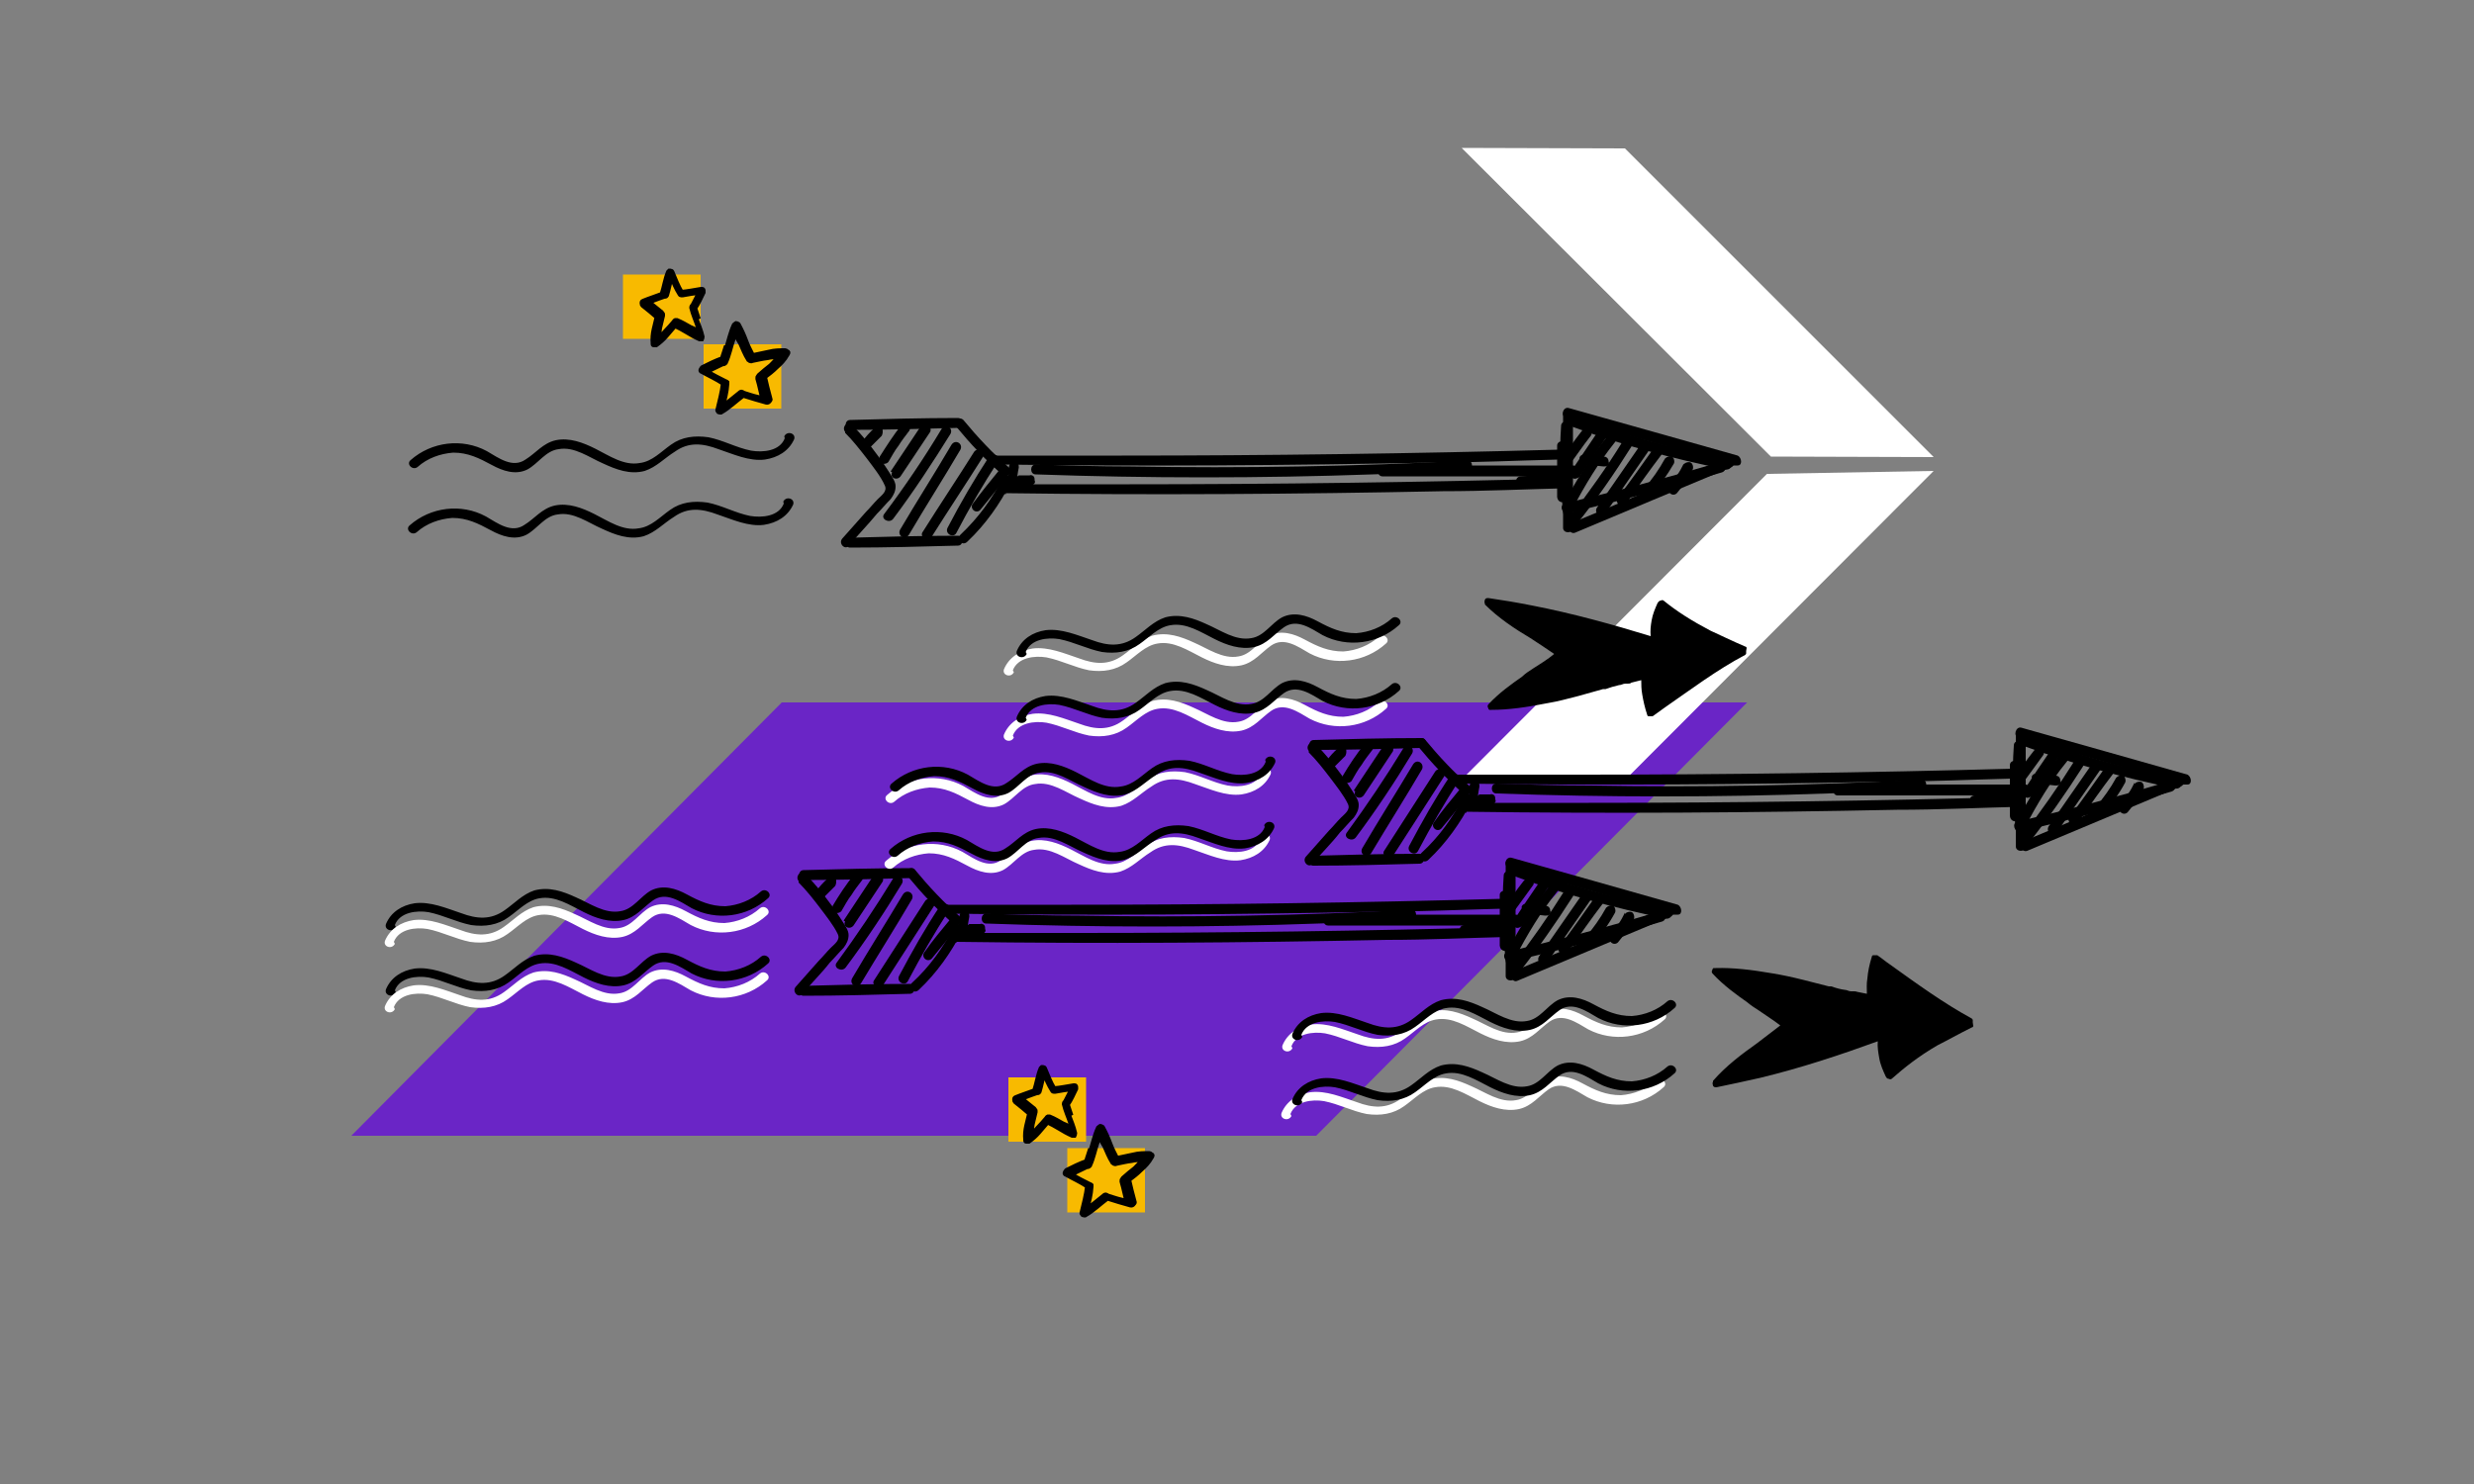 <svg xmlns="http://www.w3.org/2000/svg" xmlns:xlink="http://www.w3.org/1999/xlink" id="Layer_1" x="0px" y="0px" viewBox="0 0 500 300" style="enable-background:new 0 0 500 300;" xml:space="preserve"><rect x="0" y="0" width="500" height="300" fill="#808080" stroke="none"/><style type="text/css">	.st0{fill:#6A25C6;}	.st1{fill:#FFFFFF;}	.st2{fill:#F8BA00;}	.st3{stroke:#000000;}</style><polygon class="st0" points="266,229.6 71,229.6 158,142 353.1,142 "></polygon><path class="st1" d="M204.7,135.5c1-2.6,4.4-3,6.8-2.6c3,0.6,5.6,2,8.6,2.6c2.8,0.4,5.4,0,7.6-1.6c2-1.4,3.8-3.4,6.2-3.8 c3.2-0.6,6.2,1.4,9,2.8c2.4,1.2,5.2,2.2,8,1.6c2.6-0.6,4-2.6,6-4c2.6-1.8,5.4,0.2,7.8,1.6c5,2.6,11.2,1.8,15.4-2 c1-0.8-0.4-2.2-1.4-1.4c-2,1.8-4.6,2.8-7.2,3c-3,0-5.2-1-7.8-2.4c-2.2-1.2-4.8-2-7.2-0.8c-2.2,1.2-3.6,3.8-6.2,4.2 c-3.2,0.6-6.2-1.6-9-2.8c-2.6-1.2-5.4-2.2-8.4-1.4c-2.4,0.8-4,2.6-6,4c-2.8,2-5.6,1.8-8.8,0.6c-3-1-6.2-2.4-9.4-2 c-2.6,0.4-4.8,1.8-5.8,4.2c-0.4,1.2,1.4,1.8,2,0.6L204.7,135.5z"></path><path class="st1" d="M204.7,148.7c1-2.6,4.4-3,6.8-2.6c3,0.6,5.6,2,8.6,2.6c2.8,0.4,5.4,0,7.6-1.6c2-1.4,3.8-3.4,6.2-3.8 c3.2-0.6,6.2,1.4,9,2.8c2.4,1.2,5.2,2.2,8,1.6c2.6-0.6,4-2.6,6-4c2.6-1.8,5.4,0.2,7.8,1.6c5,2.6,11.2,1.8,15.4-2 c1-0.8-0.4-2.2-1.4-1.4c-2,1.8-4.6,2.8-7.2,3c-3,0-5.2-1-7.8-2.4c-2.2-1.2-4.8-2-7.2-0.8c-2.2,1.2-3.6,3.8-6.2,4.2 c-3.2,0.6-6.2-1.6-9-2.8c-2.6-1.2-5.4-2.2-8.4-1.4c-2.4,0.8-4,2.6-6,4c-2.8,2-5.6,1.8-8.8,0.6c-3-1-6.2-2.4-9.4-2 c-2.6,0.4-4.8,1.8-5.8,4.2c-0.4,1.2,1.4,1.8,2,0.6L204.7,148.7z"></path><rect x="215.7" y="232.1" class="st2" width="15.7" height="13"></rect><rect x="142.2" y="69.6" class="st2" width="15.7" height="13"></rect><rect x="125.9" y="55.5" class="st2" width="15.7" height="13"></rect><polygon class="st1" points="294.7,158.3 357.1,95.8 390.8,95.2 328.4,157.7 "></polygon><polygon class="st1" points="328.4,30 390.8,92.4 357.9,92.3 295.4,29.9 "></polygon><path class="st3" d="M141,64.1c-0.2-0.6-0.4-1.2-0.6-1.8c0.7-1,1.2-2.2,1.7-3.2c0,0,0,0,0-0.1c0,0,0-0.2,0-0.3c0,0,0-0.2-0.2-0.2 c0,0-0.1,0-0.2,0s0,0,0,0c-1.3,0.2-2.7,0.5-4,0.6c-0.8-1.3-1.3-2.7-1.9-4.1c0-0.1-0.2-0.2-0.3-0.2c0,0-0.1,0-0.2,0 c0,0-0.1,0.1-0.2,0.2c-0.6,1.4-0.8,3-1.3,4.5c-1.3,0.5-2.6,0.9-3.8,1.4c-0.2,0-0.3,0.3-0.2,0.5c0,0,0,0,0,0.1c0,0,0,0.1,0.1,0.2 c1,0.8,2,1.6,2.9,2.4c-0.2,0.8-0.4,1.6-0.6,2.5c-0.2,0.9-0.3,1.8-0.2,2.8c0,0,0,0.1,0,0.2c0,0,0,0.1,0.1,0.1c0,0,0.1,0,0.2,0h0.1 c0,0,0.1,0,0.2,0c0.7-0.5,1.4-1.1,2-1.8c0.6-0.7,1.2-1.4,1.8-2.1c0.8,0.4,1.6,0.8,2.4,1.3s1.7,1,2.6,1.4c0,0,0.1,0,0.2,0 c0,0,0.1,0,0.2,0c0,0,0.1-0.2,0.1-0.4c-0.3-1.3-0.8-2.5-1.3-3.8L141,64.1z M139.5,66.2c-0.9-0.5-1.7-1-2.7-1.4c0,0-0.2,0-0.3,0 c0,0-0.2,0.1-0.2,0.2c-0.6,0.7-1.2,1.4-1.8,2c-0.4,0.5-0.9,0.9-1.4,1.3c0-0.7,0.1-1.3,0.2-2c0.2-0.8,0.4-1.7,0.6-2.5 c0-0.1,0-0.2,0-0.3c0,0,0-0.1-0.1-0.1c0,0,0-0.1-0.1-0.2c-0.9-0.7-1.7-1.4-2.6-2.1c0.3-0.1,0.6-0.3,0.9-0.4c0.7-0.3,1.4-0.5,2.2-0.8 c0.2,0,0.4,0,0.5-0.2c0.4-1.3,0.6-2.6,1-3.8c0.5,1.2,1,2.4,1.7,3.5c0,0,0.1,0.2,0.2,0.2c0,0,0.1,0,0.2,0c0,0,0.1,0,0.2,0 c1.1-0.2,2.2-0.4,3.4-0.5c-0.5,0.9-0.9,1.8-1.4,2.7c-0.1,0-0.2,0.2-0.2,0.4c0.3,1.3,0.9,2.6,1.3,3.8c0.1,0.4,0.3,0.8,0.4,1.2 C140.9,66.9,140.3,66.5,139.5,66.2L139.5,66.2z"></path><path class="st3" d="M146.7,70.3c-0.2,0.7-0.5,1.4-0.7,2.2c-1.4,0.5-2.8,1.2-4,1.8c0,0,0,0-0.1,0.1c0,0-0.1,0.2-0.2,0.3 c0,0-0.1,0.2,0,0.3c0,0,0.1,0.1,0.2,0.1c0.1,0.1,0,0,0,0c1.4,0.8,3,1.5,4.3,2.4c-0.2,1.8-0.7,3.6-1.1,5.3c-0.1,0.1,0,0.3,0.1,0.4 c0,0,0.1,0.1,0.2,0.1c0,0,0.2,0,0.3,0c1.6-0.9,3-2.3,4.5-3.4c1.6,0.5,3.2,1,4.7,1.4c0.2,0.1,0.5-0.1,0.6-0.3c0,0,0,0,0.1-0.1 c0,0,0.1-0.1,0-0.3c-0.4-1.5-0.8-3-1.1-4.4c0.8-0.6,1.6-1.2,2.4-2c0.8-0.7,1.6-1.5,2.2-2.6c0,0,0.1-0.1,0.1-0.2c0,0,0.1-0.1,0-0.2 c0,0-0.1-0.1-0.2-0.1l-0.1-0.1c0,0-0.1-0.1-0.2-0.1c-1,0-2.2,0-3.3,0.3c-1.1,0.2-2.2,0.5-3.3,0.7c-0.5-1-1-1.9-1.4-3 s-0.9-2.2-1.5-3.3c0,0-0.1-0.1-0.2-0.1c0,0-0.1-0.1-0.2-0.1c0,0-0.2,0.1-0.4,0.3c-0.7,1.5-1,3-1.5,4.6L146.7,70.3z M149.7,69.4 c0.5,1.1,0.9,2.2,1.6,3.3c0,0,0.2,0.1,0.3,0.2c0,0,0.3,0.1,0.3,0c1.1-0.2,2.2-0.5,3.2-0.6c0.8-0.2,1.5-0.2,2.3-0.2 c-0.5,0.7-1,1.2-1.6,1.8c-0.8,0.6-1.6,1.3-2.4,2c-0.1,0.1-0.1,0.2-0.2,0.3c0,0-0.1,0.1,0,0.2c0,0-0.1,0.1,0,0.3 c0.4,1.3,0.6,2.6,1,3.9c-0.4-0.1-0.8-0.2-1.2-0.3c-0.9-0.2-1.7-0.5-2.7-0.8c-0.2-0.1-0.4-0.3-0.6-0.2c-1.3,1-2.5,2.1-3.7,2.9 c0.4-1.5,0.8-3,0.9-4.6v-0.3c0,0-0.1-0.1-0.2-0.1c0,0-0.1-0.1-0.2-0.1c-1.2-0.6-2.4-1.2-3.7-2c1.1-0.5,2.2-1.1,3.3-1.6 c0.1,0.1,0.3,0,0.5-0.2c0.7-1.5,1-3.2,1.5-4.6c0.2-0.5,0.3-1,0.5-1.4C148.8,67.7,149.1,68.5,149.7,69.4L149.7,69.4z"></path><path class="st3" d="M220.3,232.6c-0.2,0.7-0.5,1.4-0.7,2.2c-1.4,0.5-2.8,1.2-4,1.8c0,0,0,0-0.1,0.1c0,0-0.1,0.2-0.2,0.3 c0,0-0.1,0.2,0,0.3c0,0,0.1,0.1,0.2,0.1c0.1,0.1,0,0,0,0c1.4,0.8,3,1.5,4.3,2.4c-0.2,1.8-0.7,3.6-1.1,5.3c-0.1,0.1,0,0.3,0.1,0.4 c0,0,0.1,0.1,0.2,0.1c0,0,0.2,0,0.3,0c1.6-0.9,3-2.3,4.5-3.4c1.6,0.5,3.2,1,4.7,1.4c0.2,0.1,0.5-0.1,0.6-0.3c0,0,0,0,0.1-0.1 c0,0,0.1-0.1,0-0.3c-0.4-1.5-0.8-3-1.1-4.4c0.8-0.6,1.6-1.2,2.4-2c0.8-0.7,1.6-1.5,2.2-2.6c0,0,0.1-0.1,0.1-0.2c0,0,0.1-0.1,0-0.2 c0,0-0.1-0.1-0.2-0.1l-0.1-0.1c0,0-0.1-0.1-0.2-0.1c-1,0-2.2,0-3.3,0.3c-1.1,0.2-2.2,0.5-3.3,0.7c-0.5-1-1-1.9-1.4-3 s-0.9-2.2-1.5-3.3c0,0-0.1-0.1-0.2-0.1c0,0-0.1-0.1-0.2-0.1c0,0-0.2,0.1-0.4,0.3c-0.7,1.5-1,3-1.5,4.6L220.3,232.6z M223.3,231.7 c0.5,1.1,0.9,2.2,1.6,3.3c0,0,0.2,0.1,0.3,0.2c0,0,0.3,0.1,0.3,0c1.1-0.2,2.2-0.5,3.2-0.6c0.8-0.2,1.5-0.2,2.3-0.2 c-0.5,0.7-1,1.2-1.6,1.8c-0.8,0.6-1.6,1.3-2.4,2c-0.1,0.1-0.1,0.2-0.2,0.3c0,0-0.1,0.1,0,0.2c0,0-0.1,0.1,0,0.3 c0.4,1.3,0.6,2.6,1,3.9c-0.4-0.1-0.8-0.2-1.2-0.3c-0.9-0.2-1.7-0.5-2.7-0.8c-0.2-0.1-0.4-0.3-0.6-0.2c-1.3,1-2.5,2.1-3.7,2.9 c0.4-1.5,0.8-3,0.9-4.6v-0.3c0,0-0.1-0.1-0.2-0.1c0,0-0.1-0.1-0.2-0.1c-1.2-0.6-2.4-1.2-3.7-2c1.1-0.5,2.2-1.1,3.3-1.6 c0.1,0.1,0.3,0,0.5-0.2c0.7-1.5,1-3.2,1.5-4.6c0.2-0.5,0.3-1,0.5-1.4C222.4,230,222.7,230.8,223.3,231.7L223.3,231.7z"></path><path d="M353,131c0-0.2-0.2-0.3-0.3-0.3c-2.8-1.2-5-2.3-7-3.2c-3.8-2-6.8-3.9-9.5-6.1c0,0-0.3-0.2-0.5,0c-0.3,0-0.5,0.2-0.7,0.5 c-0.5,1.1-1,2.3-1.2,3.5c-0.2,1.1-0.3,2.1-0.2,3.2c-7.5-2.3-15.7-4.6-24-6.2c-3-0.6-6-1.1-8.8-1.5c-0.3,0-0.5,0-0.7,0.3 c0,0.2-0.2,0.5,0,0.8c0,0,0,0,0,0.2c2.7,2.7,6,4.9,9.2,6.8c1.7,1.1,3.2,2.1,4.8,3.2c-1.3,1.1-2.8,2-4.2,2.9 c-0.8,0.5-1.7,1.1-2.3,1.7c-2,1.4-4.7,3.3-6.8,5.6c-0.2,0.2-0.2,0.5,0,0.8c0,0,0,0.2,0.2,0.3h0.2h0.3c3.3,0,7-0.5,11.5-1.4 c1.8-0.3,3.7-0.8,6-1.4c1.7-0.5,3.3-0.9,5-1.4h0.5c0.8-0.3,1.8-0.6,2.7-0.8c0.5,0,0.8-0.3,1.3-0.3c0.2,0,0.3,0,0.5,0s0.5,0,0.7-0.2 c0.7-0.2,1.3-0.3,2-0.5c0,0.9,0,1.8,0.2,2.9c0.2,1.2,0.5,2.6,1,4.1c0,0.2,0.2,0.3,0.3,0.3c0.3,0,0.5,0,0.8,0 c0.8-0.6,1.7-1.2,2.5-1.8c5.2-3.6,10.5-7.6,16.2-10.6c0,0,0.2-0.2,0.2-0.3v-0.3c0,0,0,0,0-0.2L353,131z"></path><path d="M398.8,207.4c0,0.2-0.2,0.3-0.3,0.3c-2.8,1.4-4.9,2.6-6.9,3.6c-3.8,2.2-6.7,4.5-9.3,6.8c0,0-0.3,0.2-0.5,0 c-0.3,0-0.5-0.1-0.7-0.5c-0.5-1.1-1.1-2.4-1.3-3.7c-0.2-1.1-0.4-2.3-0.3-3.4c-7.4,2.7-15.5,5.4-23.8,7.4c-3,0.7-6,1.3-8.8,1.9 c-0.3,0-0.5,0-0.7-0.3c0-0.2-0.2-0.5,0-0.8c0,0,0,0,0-0.2c2.6-3,5.8-5.4,8.9-7.6c1.6-1.2,3.1-2.4,4.7-3.6c-1.4-1.1-2.9-2-4.3-3 c-0.8-0.5-1.7-1.1-2.4-1.7c-2-1.4-4.8-3.4-7-5.8c-0.2-0.2-0.2-0.5,0-0.8c0,0,0-0.2,0.2-0.3h0.2h0.3c3.3-0.1,7,0.3,11.6,1.1 c1.8,0.3,3.7,0.7,6.1,1.3c1.7,0.4,3.4,0.9,5.1,1.3h0.5c0.8,0.3,1.9,0.6,2.7,0.7c0.5,0,0.8,0.3,1.3,0.3c0.2,0,0.3,0,0.5,0 s0.5,0,0.7,0.1c0.7,0.1,1.3,0.3,2,0.4c0-1-0.1-2,0.1-3.1c0.1-1.3,0.4-2.8,0.9-4.4c0-0.2,0.2-0.3,0.3-0.3c0.3,0,0.5,0,0.8,0 c0.9,0.6,1.7,1.3,2.6,1.9c5.3,3.8,10.8,7.8,16.5,10.9c0,0,0.2,0.2,0.2,0.3v0.3c0,0,0,0,0,0.2L398.8,207.4z"></path><g>	<path d="M265.5,151.6c7.2,0,14.6-0.2,21.8-0.4c1.2,0,1.2-2,0-2c-7.2,0-14.6,0.2-21.8,0.4C264.3,149.6,264.3,151.6,265.5,151.6z"></path>	<path d="M265.4,175c7.1,0,14.4-0.2,21.5-0.4c1.2,0,1.2-2,0-2c-7.1,0-14.4,0.2-21.5,0.4C264.3,173,264.3,175,265.4,175z"></path>	<path d="M264.5,152.1c1.6,1.6,3,3.4,4.3,5.1c1.2,1.6,2.8,3.6,3.6,5.3c0.6,1.2-0.6,2-1.4,2.8s-1.6,1.8-2.4,2.6  c-1.6,1.8-3.2,3.6-4.7,5.3c-0.8,1,0.6,2.4,1.4,1.4c1.8-2.2,3.8-4.1,5.5-6.3c1-1,1.8-2,2.8-3c0.6-0.8,1-1.6,1-2.6s-0.8-2-1.4-3  c-0.8-1.2-1.4-2.2-2.2-3.2c-1.6-2.2-3.2-4.1-5.1-6.1c-0.8-1-2.2,0.4-1.4,1.4L264.5,152.1L264.5,152.1z"></path>	<path d="M286.6,150.9c2.8,3.4,5.7,6.5,9.1,9.5c0.4,0.4,1,0.4,1.4,0s0.4-1,0-1.4c-3.4-3-6.3-6.1-9.1-9.5c-0.4-0.4-1-0.4-1.4,0  S286.2,150.5,286.6,150.9z"></path>	<path d="M295.8,161c-2.2,4.3-4.9,8.1-8.5,11.4c-1,1,0.4,2.4,1.4,1.4c3.6-3.4,6.5-7.5,8.7-11.8c0.6-1.2-1.2-2.2-1.8-1L295.8,161  L295.8,161z"></path>	<path d="M294.9,158.4c29,0.4,58,0.2,87-0.4c8.3,0,16.4-0.4,24.7-0.6c1.2,0,1.2-2,0-2c-29,0.8-58,1.2-87,1.2c-8.3,0-16.4,0-24.7,0  c-1.2,0-1.2,2,0,2V158.4z"></path>	<path d="M296.4,164.1c29,0.4,58,0.2,87-0.4c8.3,0,16.4-0.4,24.7-0.6c1.2,0,1.2-2,0-2c-29,0.8-58,1.2-87,1.2c-8.3,0-16.4,0-24.7,0  c-1.2,0-1.2,2,0,2V164.1z"></path>	<path d="M297,159c0,1.2-0.2,2.4-0.4,3.4c0,0.2,0,0.6,0.2,0.8c0,0,0.4,0.4,0.8,0.2c0.2,0,0.6,0,0.8-0.2c0-0.2,0.2-0.4,0.2-0.8  c0-1.2,0.2-2.4,0.4-3.4c0-0.2,0-0.6-0.2-0.8c0,0-0.4-0.4-0.8-0.2c-0.2,0-0.6,0-0.8,0.2C297.2,158.4,297,158.6,297,159z"></path>	<path d="M299,163h2.2c0.2-0.2,0.6-0.4,0.8-0.6c0.2-0.2,0.4-0.4,0.2-0.8c0-0.2,0-0.6-0.2-0.8c0,0-0.4-0.4-0.8-0.2H299  c-0.2,0.2-0.6,0.4-0.8,0.6c0,0-0.4,0.4-0.2,0.8c0,0.2,0,0.6,0.2,0.8C298.2,162.8,298.6,163.2,299,163L299,163z"></path>	<path d="M302.4,160.4c22.3,0.8,44.8,0.8,67.1,0c6.3-0.2,12.6-0.4,18.9-0.8c1.2,0,1.2-2,0-2c-22.3,1.2-44.8,1.6-67.1,1.2  c-6.3,0-12.6-0.2-18.9-0.4C301.2,158.4,301.2,160.4,302.4,160.4z"></path>	<path d="M411.7,158.4l3.7,0.4c0.2,0,0.6,0,0.8-0.2c0.2-0.2,0.4-0.4,0.2-0.8c0-0.6-0.4-1-1-1l-3.7-0.4c-0.2,0-0.6,0-0.8,0.2  c-0.2,0.2-0.4,0.4-0.2,0.8C410.7,158,411.1,158.4,411.7,158.4z"></path>	<path d="M399.1,162.8c2.4-0.2,4.9-0.4,7.3-0.6c0.6,0,1-0.4,1-1s-0.4-1-1-1c-2.4,0.2-4.9,0.4-7.3,0.6c-0.6,0-1,0.4-1,1  C398.1,162.4,398.5,162.8,399.1,162.8L399.1,162.8z"></path>	<path d="M270.5,151.2c-1,0.8-1.8,1.8-2.6,2.8c0,0,0,0.6,0,0.8s0.2,0.4,0.4,0.6c0.2,0,0.6,0,0.8,0h0.2c0,0,0.2-0.4,0.4-0.4  c0.6-0.6,1.4-1.4,2.2-2.2c0,0,0.2-0.4,0.2-0.8c0-0.4,0-0.6-0.2-0.8c0,0-0.4-0.4-0.8-0.2h-0.2C270.9,151,270.5,151,270.5,151.2  L270.5,151.2z"></path>	<path d="M275.7,150.5c-1.6,2-3,4.1-4.3,6.3c-0.2,0.4,0,1.2,0.4,1.4s1.2,0,1.4-0.4c0.6-1,1.2-2.2,2-3.2c0.6-1,1.4-2,2-2.8  c0.4-0.4,0.4-1,0-1.4C276.7,150.1,276.1,150.1,275.7,150.5z"></path>	<path d="M279.5,150.9c-2,3-3.9,5.9-5.9,8.9c0.6,0.4,1.2,0.6,1.8,1v-0.4c0.4-0.4,0.4-1,0-1.4c-0.4-0.2-1.2,0-1.4,0.4v0.4  c-0.8,1.2,0.8,2,1.6,1c2-3,3.9-5.9,5.9-8.9c0.2-0.4,0-1.2-0.4-1.4s-1,0-1.4,0.4H279.5z"></path>	<path d="M283.6,151.3c-3.6,5.9-7.3,11.4-11.4,17c-0.8,1,1,2,1.8,1c4.1-5.5,7.9-11.2,11.4-17C286,151.1,284.4,150.1,283.6,151.3z"></path>	<path d="M285.6,154.5c-3.4,5.7-6.9,11.2-10.3,17c-0.6,1.2,1,2.2,1.8,1c3.4-5.7,6.9-11.2,10.3-17  C287.9,154.3,286.4,153.3,285.6,154.5z"></path>	<path d="M290.1,155.9c-3.4,5.3-6.9,10.7-10.3,16c-0.8,1,1,2,1.8,1c3.4-5.3,6.9-10.7,10.3-16C292.7,155.9,290.9,154.9,290.1,155.9z"></path>	<path d="M293.1,156.8c-3,4.5-5.7,9.3-8.3,14.2c-0.6,1.2,1.2,2.2,1.8,1c2.6-4.9,5.3-9.7,8.3-14.2  C295.6,156.8,293.9,155.9,293.1,156.8z"></path>	<path d="M295,159.6c-1.8,2.2-3.6,4.3-5.1,6.5c-0.4,0.4-0.4,1,0,1.4s1,0.4,1.4,0c1.8-2.2,3.6-4.3,5.1-6.5c0.4-0.4,0.4-1,0-1.4  C296,159.2,295.4,159.2,295,159.6z"></path>	<path d="M406.2,154.7c0,3.4,0,6.7,0,10.3h2c0-0.8-0.4-1.2-1-1.2s-1,0.4-1,1c0,1.6,2,1.6,2,0.2c0-3.4,0-6.7,0-10.3  C408.1,153.5,406.2,153.5,406.2,154.7z"></path>	<path d="M407,150.7c-0.4,5.7-0.2,11.4,0.4,17.2c0,1.2,2.2,1.2,2,0c-0.8-5.7-0.8-11.4-0.4-17.2C408.9,149.5,407,149.5,407,150.7z"></path>	<path d="M408.7,150.7c10.1,3.7,20.3,6.5,31,8.7c1.2,0.2,1.8-1.6,0.6-2c-10.5-2-20.9-4.9-31-8.7  C408.1,148.4,407.6,150.1,408.7,150.7z"></path>	<path d="M408.3,168.1c10.3-2.4,20.5-5.1,30.6-8.1c1.2-0.4,0.8-2.2-0.6-2c-10.1,3-20.3,5.7-30.6,8.1  C406.6,166.3,407,168.3,408.3,168.1L408.3,168.1z"></path>	<path d="M371.4,160.8h37.9c1.2-0.2,1.2-2.2,0-2.2h-37.9C370.2,158.8,370.2,160.8,371.4,160.8z"></path>	<path d="M407.4,148.4c0,7.5,0,15.2,0,22.7c0,1.2,2,1.2,2,0c0-7.5,0-15.2,0-22.7C409.3,147.2,407.4,147.2,407.4,148.4z"></path>	<path d="M407.9,149.1c11.3,3.2,22.3,6.3,33.6,9.5v-2h-0.6c-1.2,0.2-0.8,2.2,0.6,2c0.2,0,0.4,0,0.6,0c1,0,0.8-1.6,0-2  c-11.2-3.2-22.3-6.3-33.6-9.5C407.4,146.8,406.8,148.8,407.9,149.1z"></path>	<path d="M409.7,172c10.3-4.3,20.7-8.7,31-13c1.2-0.4,0.6-2.4-0.6-2c-10.3,4.3-20.7,8.7-31,13C407.9,170.5,408.5,172.4,409.7,172  L409.7,172z"></path>	<path d="M411.1,151.7c-1.6,2-3,4.1-4.5,6.1c-0.4,0.4,0,1.2,0.4,1.4c0.6,0.2,1,0,1.4-0.4c1.6-2,3-4.1,4.5-6.1c0.4-0.4,0-1.2-0.4-1.4  C411.9,151.1,411.5,151.3,411.1,151.7z"></path>	<path d="M414.3,151.9c-1.8,2.6-3.6,5.3-5.3,7.9c-0.2,0.4,0,1.2,0.4,1.4s1,0,1.4-0.4c1.8-2.6,3.6-5.3,5.3-7.9c0.2-0.4,0-1.2-0.4-1.4  C415.2,151.3,414.7,151.5,414.3,151.9z"></path>	<path d="M416.2,152.7c-3.4,4.1-6.1,8.7-8.7,13.4c-0.6,1.2,1.2,2.2,1.8,1c2.4-4.5,5.1-9.1,8.3-13c0.4-0.4,0.4-1,0-1.4  C417.2,152.3,416.6,152.3,416.2,152.7z"></path>	<path d="M419.2,153.9c-3.2,5.1-6.7,10.1-10.5,15l1.6,1.2c0.2-0.4,0.6-1,0.8-1.4c0.6-1.2-1-2.2-1.8-1c-0.2,0.4-0.6,1-0.8,1.4  c-0.6,1,0.8,2.2,1.6,1.2c3.9-4.9,7.5-10.1,10.9-15.4C421.6,153.9,420,152.9,419.2,153.9L419.2,153.9z"></path>	<path d="M422.9,154.3c-3,4.3-5.9,8.5-8.9,12.8c0.6,0.4,1.2,0.6,1.8,1l0.4-0.6c0.6-1.2-1.2-2.2-1.8-1c0,0.2-0.2,0.4-0.4,0.6  c-0.6,1.2,1,2,1.8,1c3-4.3,5.9-8.5,8.9-12.8C425.5,154.3,423.7,153.3,422.9,154.3z"></path>	<path d="M425.5,155.1c-2.4,3.4-4.7,6.7-7.3,10.1c-0.4,0.4,0,1.2,0.4,1.4c0.6,0.2,1,0,1.4-0.4c2.4-3.4,4.7-6.7,7.3-10.1  c0.4-0.4,0-1.2-0.4-1.4C426.3,154.5,425.9,154.7,425.5,155.1z"></path>	<path d="M427.7,157.2c-1.2,2.2-2.6,4.1-4.1,5.9c-0.4,0.4-0.4,1,0,1.4s1,0.4,1.4,0c1.8-2,3.2-3.9,4.5-6.3c0.2-0.4,0-1.2-0.4-1.4  C428.7,156.6,428.1,156.8,427.7,157.2z"></path>	<path d="M431.4,158.2c-0.4,0.8-0.8,1.6-1.4,2.4c-0.2,0.4-0.4,0.8-0.8,1.2c0,0-0.2,0.4-0.4,0.6c0,0-0.2,0.4,0,0c0,0,0,0-0.2,0.2  c0,0.2-0.2,0.4-0.2,0.8c0,0.4,0,0.6,0.2,0.8c0.4,0.4,1,0.4,1.4,0c1.2-1.4,2.2-3,3.2-4.7c0.2-0.4,0-1.2-0.4-1.4s-1.2,0-1.4,0.4  L431.4,158.2L431.4,158.2z"></path></g><g>	<path d="M162.4,177.9c7.2,0,14.6-0.2,21.8-0.4c1.2,0,1.2-2,0-2c-7.2,0-14.6,0.2-21.8,0.4C161.2,175.9,161.2,177.9,162.4,177.9z"></path>	<path d="M162.4,201.3c7.1,0,14.4-0.2,21.5-0.4c1.2,0,1.2-2,0-2c-7.1,0-14.4,0.2-21.5,0.4C161.2,199.3,161.2,201.3,162.4,201.3z"></path>	<path d="M161.4,178.4c1.6,1.6,3,3.4,4.3,5.1c1.2,1.6,2.8,3.6,3.6,5.3c0.6,1.2-0.6,2-1.4,2.8c-0.8,0.8-1.6,1.8-2.4,2.6  c-1.6,1.8-3.2,3.6-4.7,5.3c-0.8,1,0.6,2.4,1.4,1.4c1.8-2.2,3.8-4.1,5.5-6.3c1-1,1.8-2,2.8-3c0.6-0.8,1-1.6,1-2.6s-0.8-2-1.4-3  c-0.8-1.2-1.4-2.2-2.2-3.2c-1.6-2.2-3.2-4.1-5.1-6.1c-0.8-1-2.2,0.4-1.4,1.4L161.4,178.4L161.4,178.4z"></path>	<path d="M183.5,177.2c2.8,3.4,5.7,6.5,9.1,9.5c0.4,0.4,1,0.4,1.4,0s0.4-1,0-1.4c-3.4-3-6.3-6.1-9.1-9.5c-0.4-0.4-1-0.4-1.4,0  S183.1,176.8,183.5,177.2z"></path>	<path d="M192.8,187.3c-2.2,4.3-4.9,8.1-8.5,11.4c-1,1,0.4,2.4,1.4,1.4c3.6-3.4,6.5-7.5,8.7-11.8c0.6-1.2-1.2-2.2-1.8-1L192.8,187.3  L192.8,187.3z"></path>	<path d="M191.8,184.7c29,0.4,58,0.2,87-0.4c8.3,0,16.4-0.4,24.7-0.6c1.2,0,1.2-2,0-2c-29,0.8-58,1.2-87,1.2c-8.3,0-16.4,0-24.7,0  c-1.2,0-1.2,2,0,2V184.7z"></path>	<path d="M193.3,190.4c29,0.4,58,0.2,87-0.4c8.3,0,16.4-0.4,24.7-0.6c1.2,0,1.2-2,0-2c-29,0.8-58,1.2-87,1.2c-8.3,0-16.4,0-24.7,0  c-1.2,0-1.2,2,0,2V190.4z"></path>	<path d="M193.9,185.3c0,1.2-0.2,2.4-0.4,3.4c0,0.2,0,0.6,0.2,0.8c0,0,0.4,0.4,0.8,0.2c0.2,0,0.6,0,0.8-0.2c0-0.2,0.2-0.4,0.2-0.8  c0-1.2,0.2-2.4,0.4-3.4c0-0.2,0-0.6-0.2-0.8c0,0-0.4-0.4-0.8-0.2c-0.2,0-0.6,0-0.8,0.2C194.1,184.7,193.9,184.9,193.9,185.3z"></path>	<path d="M195.9,189.2h2.2c0.2-0.2,0.6-0.4,0.8-0.6c0.2-0.2,0.4-0.4,0.2-0.8c0-0.2,0-0.6-0.2-0.8c0,0-0.4-0.4-0.8-0.2h-2.2  c-0.2,0.2-0.6,0.4-0.8,0.6c0,0-0.4,0.4-0.2,0.8c0,0.2,0,0.6,0.2,0.8C195.1,189,195.5,189.4,195.9,189.2L195.9,189.2z"></path>	<path d="M199.3,186.7c22.3,0.8,44.8,0.8,67.1,0c6.3-0.2,12.6-0.4,18.9-0.8c1.2,0,1.2-2,0-2c-22.3,1.2-44.8,1.6-67.1,1.2  c-6.3,0-12.6-0.2-18.9-0.4C198.1,184.7,198.1,186.7,199.3,186.7z"></path>	<path d="M308.6,184.7l3.7,0.4c0.2,0,0.6,0,0.8-0.2c0.2-0.2,0.4-0.4,0.2-0.8c0-0.6-0.4-1-1-1l-3.7-0.4c-0.2,0-0.6,0-0.8,0.2  c-0.2,0.2-0.4,0.4-0.2,0.8C307.6,184.3,308,184.7,308.6,184.7z"></path>	<path d="M296,189c2.4-0.2,4.9-0.4,7.3-0.6c0.6,0,1-0.4,1-1s-0.4-1-1-1c-2.4,0.2-4.9,0.4-7.3,0.6c-0.6,0-1,0.4-1,1  S295.4,189,296,189L296,189z"></path>	<path d="M167.4,177.5c-1,0.8-1.8,1.8-2.6,2.8c0,0,0,0.6,0,0.8s0.2,0.4,0.4,0.6c0.2,0,0.6,0,0.8,0h0.2c0,0,0.2-0.4,0.4-0.4  c0.6-0.6,1.4-1.4,2.2-2.2c0,0,0.2-0.4,0.2-0.8c0-0.4,0-0.6-0.2-0.8c0,0-0.4-0.4-0.8-0.2h-0.2C167.8,177.3,167.4,177.3,167.4,177.5  L167.4,177.5z"></path>	<path d="M172.6,176.8c-1.6,2-3,4.1-4.3,6.3c-0.2,0.4,0,1.2,0.4,1.4s1.2,0,1.4-0.4c0.6-1,1.2-2.2,2-3.2c0.6-1,1.4-2,2-2.8  c0.4-0.4,0.4-1,0-1.4S173,176.4,172.6,176.8z"></path>	<path d="M176.4,177.2c-2,3-3.9,5.9-5.9,8.9c0.6,0.4,1.2,0.6,1.8,1v-0.4c0.4-0.4,0.4-1,0-1.4c-0.4-0.2-1.2,0-1.4,0.4v0.4  c-0.8,1.2,0.8,2,1.6,1c2-3,3.9-5.9,5.9-8.9c0.2-0.4,0-1.2-0.4-1.4s-1,0-1.4,0.4H176.4z"></path>	<path d="M180.5,177.6c-3.6,5.9-7.3,11.4-11.4,17c-0.8,1,1,2,1.8,1c4.1-5.5,7.9-11.2,11.4-17C182.9,177.4,181.3,176.4,180.5,177.6z"></path>	<path d="M182.5,180.8c-3.4,5.7-6.9,11.2-10.3,17c-0.6,1.2,1,2.2,1.8,1c3.4-5.7,6.9-11.2,10.3-17  C184.9,180.6,183.3,179.6,182.5,180.8z"></path>	<path d="M187,182.1c-3.4,5.3-6.9,10.7-10.3,16c-0.8,1,1,2,1.8,1c3.4-5.3,6.9-10.7,10.3-16C189.6,182.1,187.8,181.1,187,182.1z"></path>	<path d="M190,183.1c-3,4.5-5.7,9.3-8.3,14.2c-0.6,1.2,1.2,2.2,1.8,1c2.6-4.9,5.3-9.7,8.3-14.2C192.6,183.1,190.8,182.1,190,183.1z"></path>	<path d="M192,185.9c-1.8,2.2-3.6,4.3-5.1,6.5c-0.4,0.4-0.4,1,0,1.4s1,0.4,1.4,0c1.8-2.2,3.6-4.3,5.1-6.5c0.4-0.4,0.4-1,0-1.4  S192.4,185.5,192,185.9z"></path>	<path d="M303.1,180.9c0,3.4,0,6.7,0,10.3h2c0-0.8-0.4-1.2-1-1.2s-1,0.4-1,1c0,1.6,2,1.6,2,0.2c0-3.4,0-6.7,0-10.3  C305.1,179.8,303.1,179.8,303.1,180.9z"></path>	<path d="M303.9,177c-0.4,5.7-0.2,11.4,0.4,17.2c0,1.2,2.2,1.2,2,0c-0.8-5.7-0.8-11.4-0.4-17.2C305.9,175.8,303.9,175.8,303.9,177z"></path>	<path d="M305.7,177c10.1,3.7,20.3,6.5,31,8.7c1.2,0.2,1.8-1.6,0.6-2c-10.5-2-20.9-4.9-31-8.7C305.1,174.6,304.5,176.4,305.7,177z"></path>	<path d="M305.3,194.4c10.3-2.4,20.5-5.1,30.6-8.1c1.2-0.4,0.8-2.2-0.6-2c-10.1,3-20.3,5.7-30.6,8.1  C303.5,192.6,303.9,194.6,305.3,194.4L305.3,194.4z"></path>	<path d="M268.4,187.1h37.9c1.2-0.2,1.2-2.2,0-2.2h-37.9C267.2,185.1,267.2,187.1,268.4,187.1z"></path>	<path d="M304.3,174.6c0,7.5,0,15.2,0,22.7c0,1.2,2,1.2,2,0c0-7.5,0-15.2,0-22.7C306.2,173.4,304.3,173.4,304.3,174.6z"></path>	<path d="M304.9,175.4c11.3,3.2,22.3,6.3,33.6,9.5v-2h-0.6c-1.2,0.2-0.8,2.2,0.6,2c0.2,0,0.4,0,0.6,0c1,0,0.8-1.6,0-2  c-11.2-3.2-22.3-6.3-33.6-9.5C304.3,173.1,303.7,175,304.9,175.4z"></path>	<path d="M306.6,198.3c10.3-4.3,20.7-8.7,31-13c1.2-0.4,0.6-2.4-0.6-2c-10.3,4.3-20.7,8.7-31,13  C304.9,196.7,305.5,198.7,306.6,198.3L306.6,198.3z"></path>	<path d="M308,178c-1.6,2-3,4.1-4.5,6.1c-0.4,0.4,0,1.2,0.4,1.4c0.6,0.2,1,0,1.4-0.4c1.6-2,3-4.1,4.5-6.1c0.4-0.4,0-1.2-0.4-1.4  C308.8,177.4,308.4,177.6,308,178z"></path>	<path d="M311.2,178.2c-1.8,2.6-3.6,5.3-5.3,7.9c-0.2,0.4,0,1.2,0.4,1.4s1,0,1.4-0.4c1.8-2.6,3.6-5.3,5.3-7.9c0.2-0.4,0-1.2-0.4-1.4  S311.6,177.8,311.2,178.2z"></path>	<path d="M313.2,179c-3.4,4.1-6.1,8.7-8.7,13.4c-0.6,1.2,1.2,2.2,1.8,1c2.4-4.5,5.1-9.1,8.3-13c0.4-0.4,0.4-1,0-1.4  C314.1,178.6,313.5,178.6,313.2,179z"></path>	<path d="M316.1,180.2c-3.2,5.1-6.7,10.1-10.5,15l1.6,1.2c0.2-0.4,0.6-1,0.8-1.4c0.6-1.2-1-2.2-1.8-1c-0.2,0.4-0.6,1-0.8,1.4  c-0.6,1,0.8,2.2,1.6,1.2c3.9-4.9,7.5-10.1,10.9-15.4C318.5,180.2,316.9,179.2,316.1,180.2L316.1,180.2z"></path>	<path d="M319.9,180.6c-3,4.3-5.9,8.5-8.9,12.8c0.6,0.4,1.2,0.6,1.8,1l0.4-0.6c0.6-1.2-1.2-2.2-1.8-1c0,0.2-0.2,0.4-0.4,0.6  c-0.6,1.2,1,2,1.8,1c3-4.3,5.9-8.5,8.9-12.8C322.4,180.6,320.7,179.6,319.9,180.6z"></path>	<path d="M322.4,181.3c-2.4,3.4-4.7,6.7-7.3,10.1c-0.4,0.4,0,1.2,0.4,1.4c0.6,0.2,1,0,1.4-0.4c2.4-3.4,4.7-6.7,7.3-10.1  c0.4-0.4,0-1.2-0.4-1.4C323.2,180.8,322.8,180.9,322.4,181.3z"></path>	<path d="M324.6,183.5c-1.2,2.2-2.6,4.1-4.1,5.9c-0.4,0.4-0.4,1,0,1.4s1,0.4,1.4,0c1.8-2,3.2-3.9,4.5-6.3c0.2-0.4,0-1.2-0.4-1.4  S325,183.1,324.6,183.5z"></path>	<path d="M328.4,184.5c-0.4,0.8-0.8,1.6-1.4,2.4c-0.2,0.4-0.4,0.8-0.8,1.2c0,0-0.2,0.4-0.4,0.6c0,0-0.2,0.4,0,0c0,0,0,0-0.2,0.2  c0,0.2-0.2,0.4-0.2,0.8c0,0.4,0,0.6,0.2,0.8c0.4,0.4,1,0.4,1.4,0c1.2-1.4,2.2-3,3.2-4.7c0.2-0.4,0-1.2-0.4-1.4s-1.2,0-1.4,0.4  L328.4,184.5L328.4,184.5z"></path></g><path d="M171.8,86.9c7.2,0,14.6-0.2,21.8-0.4c1.2,0,1.2-2,0-2c-7.2,0-14.6,0.2-21.8,0.4C170.6,84.9,170.6,86.9,171.8,86.9z"></path><path d="M171.8,110.7c7.2,0,14.6-0.2,21.8-0.4c1.2,0,1.2-2,0-2c-7.2,0-14.6,0.2-21.8,0.4C170.6,108.7,170.6,110.7,171.8,110.7z"></path><path d="M170.8,87.5c1.6,1.6,3,3.4,4.4,5.2c1.2,1.6,2.8,3.6,3.6,5.4c0.6,1.2-0.6,2-1.4,2.8c-0.8,0.8-1.6,1.8-2.4,2.6 c-1.6,1.8-3.2,3.6-4.8,5.4c-0.8,1,0.6,2.4,1.4,1.4c1.8-2.2,3.8-4.2,5.6-6.4c1-1,1.8-2,2.8-3c0.6-0.8,1-1.6,1-2.6s-0.8-2-1.4-3 c-0.8-1.2-1.4-2.2-2.2-3.2c-1.6-2.2-3.2-4.2-5.2-6.2c-0.8-1-2.2,0.4-1.4,1.4L170.8,87.5L170.8,87.5z"></path><path d="M193.3,86.3c2.8,3.4,5.8,6.6,9.2,9.6c0.4,0.4,1,0.4,1.4,0s0.4-1,0-1.4c-3.4-3-6.4-6.2-9.2-9.6c-0.4-0.4-1-0.4-1.4,0 C192.9,85.3,192.9,85.9,193.3,86.3z"></path><path d="M202.7,96.5c-2.2,4.4-5,8.2-8.6,11.6c-1,1,0.4,2.4,1.4,1.4c3.6-3.4,6.6-7.6,8.8-12c0.6-1.2-1.2-2.2-1.8-1H202.7z"></path><path d="M201.7,93.9c29.4,0.4,58.9,0.2,88.3-0.4c8.4,0,16.6-0.4,25-0.6c1.2,0,1.2-2,0-2c-29.4,0.8-58.9,1.2-88.3,1.2 c-8.4,0-16.6,0-25,0c-1.2,0-1.2,2,0,2V93.9z"></path><path d="M203.3,99.7c29.4,0.4,58.9,0.2,88.3-0.4c8.4,0,16.6-0.4,25-0.6c1.2,0,1.2-2,0-2c-29.4,0.8-58.9,1.2-88.3,1.2 c-8.4,0-16.6,0-25,0c-1.2,0-1.2,2,0,2V99.7z"></path><path d="M203.9,94.5c0,1.2-0.2,2.4-0.4,3.4c0,0.2,0,0.6,0.2,0.8c0,0,0.4,0.4,0.8,0.2c0.2,0,0.6,0,0.8-0.2c0-0.2,0.2-0.4,0.2-0.8 c0-1.2,0.2-2.4,0.4-3.4c0-0.2,0-0.6-0.2-0.8c0,0-0.4-0.4-0.8-0.2c-0.2,0-0.6,0-0.8,0.2C204.1,93.9,203.9,94.1,203.9,94.5z"></path><path d="M205.9,98.5h2.2c0.2-0.2,0.6-0.4,0.8-0.6s0.4-0.4,0.2-0.8c0-0.2,0-0.6-0.2-0.8c0,0-0.4-0.4-0.8-0.2h-2.2 c-0.2,0.2-0.6,0.4-0.8,0.6c0,0-0.4,0.4-0.2,0.8c0,0.2,0,0.6,0.2,0.8C205.1,98.3,205.5,98.7,205.9,98.5L205.9,98.5z"></path><path d="M209.3,95.9c22.6,0.8,45.5,0.8,68.1,0c6.4-0.2,12.8-0.4,19.2-0.8c1.2,0,1.2-2,0-2c-22.6,1.2-45.5,1.6-68.1,1.2 c-6.4,0-12.8-0.2-19.2-0.4C208.1,93.9,208.1,95.9,209.3,95.9z"></path><path d="M320.3,93.9l3.8,0.4c0.2,0,0.6,0,0.8-0.2c0.2-0.2,0.4-0.4,0.2-0.8c0-0.6-0.4-1-1-1l-3.8-0.4c-0.2,0-0.6,0-0.8,0.2 c-0.2,0.2-0.4,0.4-0.2,0.8C319.3,93.5,319.7,93.9,320.3,93.9z"></path><path d="M307.4,98.3c2.4-0.2,5-0.4,7.4-0.6c0.6,0,1-0.4,1-1s-0.4-1-1-1c-2.4,0.2-5,0.4-7.4,0.6c-0.6,0-1,0.4-1,1 S306.8,98.3,307.4,98.3L307.4,98.3z"></path><path d="M176.8,86.5c-1,0.8-1.8,1.8-2.6,2.8c0,0,0,0.6,0,0.8c0,0.2,0.2,0.4,0.4,0.6c0.2,0,0.6,0,0.8,0h0.2c0,0,0.2-0.4,0.4-0.4 c0.6-0.6,1.4-1.4,2.2-2.2c0,0,0.2-0.4,0.2-0.8s0-0.6-0.2-0.8c0,0-0.4-0.4-0.8-0.2h-0.2C177.2,86.3,176.8,86.3,176.8,86.5L176.8,86.5 z"></path><path d="M182.2,85.9c-1.6,2-3,4.2-4.4,6.4c-0.2,0.4,0,1.2,0.4,1.4c0.4,0.2,1.2,0,1.4-0.4c0.6-1,1.2-2.2,2-3.2c0.6-1,1.4-2,2-2.8 c0.4-0.4,0.4-1,0-1.4S182.6,85.5,182.2,85.9z"></path><path d="M186,86.3c-2,3-4,6-6,9c0.6,0.4,1.2,0.6,1.8,1v-0.4c0.4-0.4,0.4-1,0-1.4c-0.4-0.2-1.2,0-1.4,0.4v0.4c-0.8,1.2,0.8,2,1.6,1 c2-3,4-6,6-9c0.2-0.4,0-1.2-0.4-1.4c-0.4-0.2-1,0-1.4,0.4H186z"></path><path d="M190.3,86.7c-3.6,6-7.4,11.6-11.6,17.2c-0.8,1,1,2,1.8,1c4.2-5.6,8-11.4,11.6-17.2C192.7,86.5,191.1,85.5,190.3,86.7z"></path><path d="M192.3,89.9c-3.4,5.8-7,11.4-10.4,17.2c-0.6,1.2,1,2.2,1.8,1c3.4-5.8,7-11.4,10.4-17.2C194.7,89.7,193.1,88.7,192.3,89.9z"></path><path d="M196.9,91.3c-3.4,5.4-7,10.8-10.4,16.2c-0.8,1,1,2,1.8,1c3.4-5.4,7-10.8,10.4-16.2C199.5,91.3,197.7,90.3,196.9,91.3z"></path><path d="M199.9,92.3c-3,4.6-5.8,9.4-8.4,14.4c-0.6,1.2,1.2,2.2,1.8,1c2.6-5,5.4-9.8,8.4-14.4C202.5,92.3,200.7,91.3,199.9,92.3z"></path><path d="M201.9,95.1c-1.8,2.2-3.6,4.4-5.2,6.6c-0.4,0.4-0.4,1,0,1.4s1,0.4,1.4,0c1.8-2.2,3.6-4.4,5.2-6.6c0.4-0.4,0.4-1,0-1.4 S202.3,94.7,201.9,95.1z"></path><path d="M314.7,90.1c0,3.4,0,6.8,0,10.4h2c0-0.8-0.4-1.2-1-1.2s-1,0.4-1,1c0,1.6,2,1.6,2,0.2c0-3.4,0-6.8,0-10.4 C316.7,88.9,314.7,88.9,314.7,90.1z"></path><path d="M315.5,86.1c-0.4,5.8-0.2,11.6,0.4,17.4c0,1.2,2.2,1.2,2,0c-0.8-5.8-0.8-11.6-0.4-17.4C317.5,84.9,315.5,84.9,315.5,86.1z"></path><path d="M317.3,86.1c10.2,3.8,20.6,6.6,31.5,8.8c1.2,0.2,1.8-1.6,0.6-2c-10.6-2-21.2-5-31.5-8.8C316.7,83.7,316.1,85.5,317.3,86.1z"></path><path d="M316.9,103.7c10.4-2.4,20.8-5.2,31.1-8.2c1.2-0.4,0.8-2.2-0.6-2c-10.2,3-20.6,5.8-31,8.2 C315.1,101.9,315.5,103.9,316.9,103.7L316.9,103.7z"></path><path d="M279.4,96.3h38.5c1.2-0.2,1.2-2.2,0-2.2h-38.5C278.2,94.3,278.2,96.3,279.4,96.3z"></path><path d="M315.9,83.7c0,7.6,0,15.4,0,23c0,1.2,2,1.2,2,0c0-7.6,0-15.4,0-23C317.9,82.5,315.9,82.5,315.9,83.7z"></path><path d="M316.5,84.5c11.4,3.2,22.6,6.4,34.1,9.6v-2H350c-1.2,0.2-0.8,2.2,0.6,2c0.2,0,0.4,0,0.6,0c1,0,0.8-1.6,0-2 c-11.4-3.2-22.6-6.4-34.1-9.6C315.9,82.1,315.3,84.1,316.5,84.5z"></path><path d="M318.3,107.7c10.4-4.4,21-8.8,31.5-13.2c1.2-0.4,0.6-2.4-0.6-2c-10.4,4.4-21,8.8-31.5,13.2 C316.5,106.1,317.1,108.1,318.3,107.7L318.3,107.7z"></path><path d="M319.7,87.1c-1.6,2-3,4.2-4.6,6.2c-0.4,0.4,0,1.2,0.4,1.4c0.6,0.2,1,0,1.4-0.4c1.6-2,3-4.2,4.6-6.2c0.4-0.4,0-1.2-0.4-1.4 C320.5,86.5,320.1,86.7,319.7,87.1z"></path><path d="M322.9,87.3c-1.8,2.6-3.6,5.4-5.4,8c-0.2,0.4,0,1.2,0.4,1.4c0.4,0.2,1,0,1.4-0.4c1.8-2.6,3.6-5.4,5.4-8 c0.2-0.4,0-1.2-0.4-1.4S323.3,86.9,322.9,87.3z"></path><path d="M324.9,88.1c-3.4,4.2-6.2,8.8-8.8,13.6c-0.6,1.2,1.2,2.2,1.8,1c2.4-4.6,5.2-9.2,8.4-13.2c0.4-0.4,0.4-1,0-1.4 S325.3,87.7,324.9,88.1z"></path><path d="M327.9,89.3c-3.2,5.2-6.8,10.2-10.6,15.2l1.6,1.2c0.2-0.4,0.6-1,0.8-1.4c0.6-1.2-1-2.2-1.8-1c-0.2,0.4-0.6,1-0.8,1.4 c-0.6,1,0.8,2.2,1.6,1.2c4-5,7.6-10.2,11-15.6C330.3,89.3,328.7,88.3,327.9,89.3L327.9,89.3z"></path><path d="M331.7,89.7c-3,4.4-6,8.6-9,13c0.6,0.4,1.2,0.6,1.8,1l0.4-0.6c0.6-1.2-1.2-2.2-1.8-1c0,0.2-0.2,0.4-0.4,0.6 c-0.6,1.2,1,2,1.8,1c3-4.4,6-8.6,9-13C334.3,89.7,332.5,88.7,331.7,89.7z"></path><path d="M334.3,90.5c-2.4,3.4-4.8,6.8-7.4,10.2c-0.4,0.4,0,1.2,0.4,1.4c0.6,0.2,1,0,1.4-0.4c2.4-3.4,4.8-6.8,7.4-10.2 c0.4-0.4,0-1.2-0.4-1.4C335.1,89.9,334.7,90.1,334.3,90.5z"></path><path d="M336.5,92.7c-1.2,2.2-2.6,4.2-4.2,6c-0.4,0.4-0.4,1,0,1.4s1,0.4,1.4,0c1.8-2,3.2-4,4.6-6.4c0.2-0.4,0-1.2-0.4-1.4 C337.5,92.1,336.9,92.3,336.5,92.7z"></path><path d="M340.3,93.7c-0.4,0.8-0.8,1.6-1.4,2.4c-0.2,0.4-0.4,0.8-0.8,1.2c0,0-0.2,0.4-0.4,0.6c0,0-0.2,0.4,0,0c0,0,0,0-0.2,0.2 c0,0.2-0.2,0.4-0.2,0.8s0,0.6,0.2,0.8c0.4,0.4,1,0.4,1.4,0c1.2-1.4,2.2-3,3.2-4.8c0.2-0.4,0-1.2-0.4-1.4c-0.4-0.2-1.2,0-1.4,0.4 L340.3,93.7L340.3,93.7z"></path><path d="M207.3,131.8c1-2.6,4.4-3,6.8-2.6c3,0.6,5.6,2,8.6,2.6c2.8,0.4,5.4,0,7.6-1.6c2-1.4,3.8-3.4,6.2-3.8c3.2-0.6,6.2,1.4,9,2.8 c2.4,1.2,5.2,2.2,8,1.6c2.6-0.6,4-2.6,6-4c2.6-1.8,5.4,0.2,7.8,1.6c5,2.6,11.2,1.8,15.4-2c1-0.8-0.4-2.2-1.4-1.4 c-2,1.8-4.6,2.8-7.2,3c-3,0-5.2-1-7.8-2.4c-2.2-1.2-4.8-2-7.2-0.8c-2.2,1.2-3.6,3.8-6.2,4.2c-3.2,0.6-6.2-1.6-9-2.8 c-2.6-1.2-5.4-2.2-8.4-1.4c-2.4,0.8-4,2.6-6,4c-2.8,2-5.6,1.8-8.8,0.6c-3-1-6.2-2.4-9.4-2c-2.6,0.4-4.8,1.8-5.8,4.2 c-0.4,1.2,1.4,1.8,2,0.6L207.3,131.8z"></path><path d="M207.3,145.1c1-2.6,4.4-3,6.8-2.6c3,0.6,5.6,2,8.6,2.6c2.8,0.4,5.4,0,7.6-1.6c2-1.4,3.8-3.4,6.2-3.8c3.2-0.6,6.2,1.4,9,2.8 c2.4,1.2,5.2,2.2,8,1.6c2.6-0.6,4-2.6,6-4c2.6-1.8,5.4,0.2,7.8,1.6c5,2.6,11.2,1.8,15.4-2c1-0.8-0.4-2.2-1.4-1.4 c-2,1.8-4.6,2.8-7.2,3c-3,0-5.2-1-7.8-2.4c-2.2-1.2-4.8-2-7.2-0.8c-2.2,1.2-3.6,3.8-6.2,4.2c-3.2,0.6-6.2-1.6-9-2.8 c-2.6-1.2-5.4-2.2-8.4-1.4c-2.4,0.8-4,2.6-6,4c-2.8,2-5.6,1.8-8.8,0.6c-3-1-6.2-2.4-9.4-2c-2.6,0.4-4.8,1.8-5.8,4.2 c-0.4,1.2,1.4,1.8,2,0.6L207.3,145.1z"></path><path d="M79.8,187c1-2.6,4.4-3,6.8-2.6c3,0.6,5.6,2,8.6,2.6c2.8,0.4,5.4,0,7.6-1.6c2-1.4,3.8-3.4,6.2-3.8c3.2-0.6,6.2,1.4,9,2.8 c2.4,1.2,5.2,2.2,8,1.6c2.6-0.6,4-2.6,6-4c2.6-1.8,5.4,0.2,7.8,1.6c5,2.6,11.2,1.8,15.4-2c1-0.8-0.4-2.2-1.4-1.4 c-2,1.8-4.6,2.8-7.2,3c-3,0-5.2-1-7.8-2.4c-2.2-1.2-4.8-2-7.2-0.8c-2.2,1.2-3.6,3.8-6.2,4.2c-3.2,0.6-6.2-1.6-9-2.8 c-2.6-1.2-5.4-2.2-8.4-1.4c-2.4,0.8-4,2.6-6,4c-2.8,2-5.6,1.8-8.8,0.6c-3-1-6.2-2.4-9.4-2c-2.6,0.4-4.8,1.8-5.8,4.2 c-0.4,1.2,1.4,1.8,2,0.6L79.8,187z"></path><path d="M79.8,200.2c1-2.6,4.4-3,6.8-2.6c3,0.6,5.6,2,8.6,2.6c2.8,0.4,5.4,0,7.6-1.6c2-1.4,3.8-3.4,6.2-3.8c3.2-0.6,6.2,1.4,9,2.8 c2.4,1.2,5.2,2.2,8,1.6c2.6-0.6,4-2.6,6-4c2.6-1.8,5.4,0.2,7.8,1.6c5,2.6,11.2,1.8,15.4-2c1-0.8-0.4-2.2-1.4-1.4 c-2,1.8-4.6,2.8-7.2,3c-3,0-5.2-1-7.8-2.4c-2.2-1.2-4.8-2-7.2-0.8c-2.2,1.2-3.6,3.8-6.2,4.2c-3.2,0.6-6.2-1.6-9-2.8 c-2.6-1.2-5.4-2.2-8.4-1.4c-2.4,0.8-4,2.6-6,4c-2.8,2-5.6,1.8-8.8,0.6c-3-1-6.2-2.4-9.4-2c-2.6,0.4-4.8,1.8-5.8,4.2 c-0.4,1.2,1.4,1.8,2,0.6L79.8,200.2z"></path><path d="M158.4,101.8c-1,2.6-4.4,2.9-6.8,2.5c-3-0.6-5.6-2.1-8.6-2.7c-2.8-0.4-5.4-0.1-7.6,1.5c-2,1.4-3.8,3.4-6.3,3.7 c-3.2,0.6-6.2-1.5-9-2.9c-2.4-1.2-5.2-2.3-8-1.7c-2.6,0.6-4,2.6-6.1,3.9c-2.6,1.8-5.4-0.3-7.8-1.7c-5-2.7-11.2-1.9-15.4,1.8 c-1,0.8,0.4,2.2,1.4,1.4c2-1.8,4.6-2.7,7.2-2.9c3,0,5.2,1.1,7.8,2.5c2.2,1.2,4.8,2.1,7.2,0.9c2.2-1.2,3.7-3.8,6.3-4.1 c3.2-0.6,6.2,1.7,9,2.9c2.6,1.2,5.4,2.3,8.4,1.5c2.4-0.8,4-2.6,6.1-3.9c2.8-2,5.6-1.7,8.8-0.5c3,1,6.2,2.5,9.4,2.1 c2.6-0.4,4.8-1.7,5.9-4.1c0.4-1.2-1.4-1.8-2-0.6L158.4,101.8z"></path><path d="M158.6,88.6c-1,2.6-4.4,2.9-6.8,2.5c-3-0.6-5.6-2.1-8.6-2.7c-2.8-0.4-5.4-0.1-7.6,1.5c-2,1.4-3.8,3.4-6.3,3.7 c-3.2,0.6-6.2-1.5-9-2.9c-2.4-1.2-5.2-2.3-8-1.7c-2.6,0.6-4,2.6-6.1,3.9c-2.6,1.8-5.4-0.3-7.8-1.7c-5-2.7-11.2-1.9-15.4,1.8 c-1,0.8,0.4,2.2,1.4,1.4c2-1.8,4.6-2.7,7.2-2.9c3,0,5.2,1.1,7.8,2.5c2.2,1.2,4.8,2.1,7.2,0.9c2.2-1.2,3.7-3.8,6.3-4.1 c3.2-0.6,6.2,1.7,9,2.9c2.6,1.2,5.4,2.3,8.4,1.5c2.4-0.8,4-2.6,6.1-3.9c2.8-2,5.6-1.7,8.8-0.5c3,1,6.2,2.5,9.4,2.1 c2.6-0.4,4.8-1.7,5.9-4.1c0.4-1.2-1.4-1.8-2-0.6L158.6,88.6z"></path><rect x="203.8" y="217.8" class="st2" width="15.7" height="13"></rect><path class="st3" d="M216.3,225.1c-0.2-0.6-0.4-1.2-0.6-1.8c0.7-1,1.2-2.2,1.7-3.2c0,0,0,0,0-0.1c0,0,0-0.2,0-0.3c0,0,0-0.2-0.2-0.2 c0,0-0.1,0-0.2,0s0,0,0,0c-1.3,0.2-2.7,0.5-4,0.6c-0.8-1.3-1.3-2.7-1.9-4.1c0-0.1-0.2-0.2-0.3-0.2c0,0-0.1,0-0.2,0 c0,0-0.1,0.1-0.2,0.2c-0.6,1.4-0.8,3-1.3,4.5c-1.3,0.5-2.6,0.9-3.8,1.4c-0.2,0-0.3,0.3-0.2,0.5c0,0,0,0,0,0.1c0,0,0,0.1,0.1,0.2 c1,0.8,2,1.6,2.9,2.4c-0.2,0.8-0.4,1.6-0.6,2.5c-0.2,0.9-0.3,1.8-0.2,2.8c0,0,0,0.1,0,0.2c0,0,0,0.1,0.1,0.1c0,0,0.1,0,0.2,0h0.1 c0,0,0.1,0,0.2,0c0.7-0.5,1.4-1.1,2-1.8s1.2-1.4,1.8-2.1c0.8,0.4,1.6,0.8,2.4,1.3s1.7,1,2.6,1.4c0,0,0.1,0,0.2,0c0,0,0.1,0,0.2,0 c0,0,0.1-0.2,0.1-0.4c-0.3-1.3-0.8-2.5-1.3-3.8L216.3,225.1z M214.8,227.2c-0.9-0.5-1.7-1-2.7-1.4c0,0-0.2,0-0.3,0 c0,0-0.2,0.1-0.2,0.2c-0.6,0.7-1.2,1.4-1.8,2c-0.4,0.5-0.9,0.9-1.4,1.3c0-0.7,0.1-1.3,0.2-2c0.2-0.8,0.4-1.7,0.6-2.5 c0-0.1,0-0.2,0-0.3c0,0,0-0.1-0.1-0.1c0,0,0-0.1-0.1-0.2c-0.9-0.7-1.7-1.4-2.6-2.1c0.3-0.1,0.6-0.3,0.9-0.4c0.7-0.3,1.4-0.5,2.2-0.8 c0.2,0,0.4,0,0.5-0.2c0.4-1.3,0.6-2.6,1-3.8c0.5,1.2,1,2.4,1.7,3.5c0,0,0.1,0.2,0.2,0.2c0,0,0.1,0,0.2,0c0,0,0.1,0,0.2,0 c1.1-0.2,2.2-0.4,3.4-0.5c-0.5,0.9-0.9,1.8-1.4,2.7c-0.1,0-0.2,0.2-0.2,0.4c0.3,1.3,0.9,2.6,1.3,3.8c0.1,0.4,0.3,0.8,0.4,1.2 C216.2,227.9,215.6,227.5,214.8,227.2L214.8,227.2z"></path><path class="st1" d="M79.6,190.4c1-2.6,4.4-3,6.8-2.6c3,0.6,5.6,2,8.6,2.6c2.8,0.4,5.4,0,7.6-1.6c2-1.4,3.8-3.4,6.2-3.8 c3.2-0.6,6.2,1.4,9,2.8c2.4,1.2,5.2,2.2,8,1.6c2.6-0.6,4-2.6,6-4c2.6-1.8,5.4,0.2,7.8,1.6c5,2.6,11.2,1.8,15.4-2 c1-0.8-0.4-2.2-1.4-1.4c-2,1.8-4.6,2.8-7.2,3c-3,0-5.2-1-7.8-2.4c-2.2-1.2-4.8-2-7.2-0.8c-2.2,1.2-3.6,3.8-6.2,4.2 c-3.2,0.6-6.2-1.6-9-2.8c-2.6-1.2-5.4-2.2-8.4-1.4c-2.4,0.8-4,2.6-6,4c-2.8,2-5.6,1.8-8.8,0.6c-3-1-6.2-2.4-9.4-2 c-2.6,0.4-4.8,1.8-5.8,4.2c-0.4,1.2,1.4,1.8,2,0.6L79.6,190.4z"></path><path class="st1" d="M79.6,203.6c1-2.6,4.4-3,6.8-2.6c3,0.6,5.6,2,8.6,2.6c2.8,0.4,5.4,0,7.6-1.6c2-1.4,3.8-3.4,6.2-3.8 c3.2-0.6,6.2,1.4,9,2.8c2.4,1.2,5.2,2.2,8,1.6c2.6-0.6,4-2.6,6-4c2.6-1.8,5.4,0.2,7.8,1.6c5,2.6,11.2,1.8,15.4-2 c1-0.8-0.4-2.2-1.4-1.4c-2,1.8-4.6,2.8-7.2,3c-3,0-5.2-1-7.8-2.4c-2.2-1.2-4.8-2-7.2-0.8c-2.2,1.2-3.6,3.8-6.2,4.2 c-3.2,0.6-6.2-1.6-9-2.8c-2.6-1.2-5.4-2.2-8.4-1.4c-2.4,0.8-4,2.6-6,4c-2.8,2-5.6,1.8-8.8,0.6c-3-1-6.2-2.4-9.4-2 c-2.6,0.4-4.8,1.8-5.8,4.2c-0.4,1.2,1.4,1.8,2,0.6L79.6,203.6z"></path><path class="st1" d="M254.7,169.6c-1,2.6-4.4,2.9-6.8,2.5c-3-0.6-5.6-2.1-8.6-2.7c-2.8-0.4-5.4-0.1-7.6,1.5c-2,1.4-3.8,3.4-6.3,3.7 c-3.2,0.6-6.2-1.5-9-2.9c-2.4-1.2-5.2-2.3-8-1.7c-2.6,0.6-4,2.6-6.1,3.9c-2.6,1.8-5.4-0.3-7.8-1.7c-5-2.7-11.2-1.9-15.4,1.8 c-1,0.8,0.4,2.2,1.4,1.4c2-1.8,4.6-2.7,7.2-2.9c3,0,5.2,1.1,7.8,2.5c2.2,1.2,4.8,2.1,7.2,0.9c2.2-1.2,3.7-3.8,6.3-4.1 c3.2-0.6,6.2,1.7,9,2.9c2.6,1.2,5.4,2.3,8.4,1.5c2.4-0.8,4-2.6,6.1-3.9c2.8-2,5.6-1.7,8.8-0.5c3,1,6.2,2.5,9.4,2.1 c2.6-0.4,4.8-1.7,5.9-4.1c0.4-1.2-1.4-1.8-2-0.6L254.7,169.6z"></path><path class="st1" d="M254.9,156.3c-1,2.6-4.4,2.9-6.8,2.5c-3-0.6-5.6-2.1-8.6-2.7c-2.8-0.4-5.4-0.1-7.6,1.5c-2,1.4-3.8,3.4-6.3,3.7 c-3.2,0.6-6.2-1.5-9-2.9c-2.4-1.2-5.2-2.3-8-1.7c-2.6,0.6-4,2.6-6.1,3.9c-2.6,1.8-5.4-0.3-7.8-1.7c-5-2.7-11.2-1.9-15.4,1.8 c-1,0.8,0.4,2.2,1.4,1.4c2-1.8,4.6-2.7,7.2-2.9c3,0,5.2,1.1,7.8,2.5c2.2,1.2,4.8,2.1,7.2,0.9c2.2-1.2,3.7-3.8,6.3-4.1 c3.2-0.6,6.2,1.7,9,2.9c2.6,1.2,5.4,2.3,8.4,1.5c2.4-0.8,4-2.6,6.1-3.9c2.8-2,5.6-1.7,8.8-0.5c3,1,6.2,2.5,9.4,2.1 c2.6-0.4,4.8-1.7,5.9-4.1c0.4-1.2-1.4-1.8-2-0.6L254.9,156.3z"></path><path d="M255.6,167.2c-1,2.6-4.4,2.9-6.8,2.5c-3-0.6-5.6-2.1-8.6-2.7c-2.8-0.4-5.4-0.1-7.6,1.5c-2,1.4-3.8,3.4-6.3,3.7 c-3.2,0.6-6.2-1.5-9-2.9c-2.4-1.2-5.2-2.3-8-1.7c-2.6,0.6-4,2.6-6.1,3.9c-2.6,1.8-5.4-0.3-7.8-1.7c-5-2.7-11.2-1.9-15.4,1.8 c-1,0.8,0.4,2.2,1.4,1.4c2-1.8,4.6-2.7,7.2-2.9c3,0,5.2,1.1,7.8,2.5c2.2,1.2,4.8,2.1,7.2,0.9c2.2-1.2,3.7-3.8,6.3-4.1 c3.2-0.6,6.2,1.7,9,2.9c2.6,1.2,5.4,2.3,8.4,1.5c2.4-0.8,4-2.6,6.1-3.9c2.8-2,5.6-1.7,8.8-0.5c3,1,6.2,2.5,9.4,2.1 c2.6-0.4,4.8-1.7,5.9-4.1c0.4-1.2-1.4-1.8-2-0.6L255.6,167.2z"></path><path d="M255.8,154c-1,2.6-4.4,2.9-6.8,2.5c-3-0.6-5.6-2.1-8.6-2.7c-2.8-0.4-5.4-0.1-7.6,1.5c-2,1.4-3.8,3.4-6.3,3.7 c-3.2,0.6-6.2-1.5-9-2.9c-2.4-1.2-5.2-2.3-8-1.7c-2.6,0.6-4,2.6-6.1,3.9c-2.6,1.8-5.4-0.3-7.8-1.7c-5-2.7-11.2-1.9-15.4,1.8 c-1,0.8,0.4,2.2,1.4,1.4c2-1.8,4.6-2.7,7.2-2.9c3,0,5.2,1.1,7.8,2.5c2.2,1.2,4.8,2.1,7.2,0.9c2.2-1.2,3.7-3.8,6.3-4.1 c3.2-0.6,6.2,1.7,9,2.9c2.6,1.2,5.4,2.3,8.4,1.5c2.4-0.8,4-2.6,6.1-3.9c2.8-2,5.6-1.7,8.8-0.5c3,1,6.2,2.5,9.4,2.1 c2.6-0.4,4.8-1.7,5.9-4.1c0.4-1.2-1.4-1.8-2-0.6L255.8,154z"></path><path class="st1" d="M261,211.5c1-2.6,4.4-3,6.8-2.6c3,0.6,5.6,2,8.6,2.6c2.8,0.4,5.4,0,7.6-1.6c2-1.4,3.8-3.4,6.2-3.8 c3.2-0.6,6.2,1.4,9,2.8c2.4,1.2,5.2,2.2,8,1.6c2.6-0.6,4-2.6,6-4c2.6-1.8,5.4,0.2,7.8,1.6c5,2.6,11.2,1.8,15.4-2 c1-0.8-0.4-2.2-1.4-1.4c-2,1.8-4.6,2.8-7.2,3c-3,0-5.2-1-7.8-2.4c-2.2-1.2-4.8-2-7.2-0.8c-2.2,1.2-3.6,3.8-6.2,4.2 c-3.2,0.6-6.2-1.6-9-2.8c-2.6-1.2-5.4-2.2-8.4-1.4c-2.4,0.8-4,2.6-6,4c-2.8,2-5.6,1.8-8.8,0.6c-3-1-6.2-2.4-9.4-2 c-2.6,0.4-4.8,1.8-5.8,4.2c-0.4,1.2,1.4,1.8,2,0.6L261,211.5z"></path><path class="st1" d="M260.8,225.2c1-2.6,4.4-3,6.8-2.6c3,0.6,5.6,2,8.6,2.6c2.8,0.4,5.4,0,7.6-1.6c2-1.4,3.8-3.4,6.2-3.8 c3.2-0.6,6.2,1.4,9,2.8c2.4,1.2,5.2,2.2,8,1.6c2.6-0.6,4-2.6,6-4c2.6-1.8,5.4,0.2,7.8,1.6c5,2.6,11.2,1.8,15.4-2 c1-0.8-0.4-2.2-1.4-1.4c-2,1.8-4.6,2.8-7.2,3c-3,0-5.2-1-7.8-2.4c-2.2-1.2-4.8-2-7.2-0.8c-2.2,1.2-3.6,3.8-6.2,4.2 c-3.2,0.6-6.2-1.6-9-2.8c-2.6-1.2-5.4-2.2-8.4-1.4c-2.4,0.8-4,2.6-6,4c-2.8,2-5.6,1.8-8.8,0.6c-3-1-6.2-2.4-9.4-2 c-2.6,0.4-4.8,1.8-5.8,4.2c-0.4,1.2,1.4,1.8,2,0.6L260.8,225.2z"></path><path d="M263,209.2c1-2.6,4.4-3,6.8-2.6c3,0.6,5.6,2,8.6,2.6c2.8,0.4,5.4,0,7.6-1.6c2-1.4,3.8-3.4,6.2-3.8c3.2-0.6,6.2,1.4,9,2.8 c2.4,1.2,5.2,2.2,8,1.6c2.6-0.6,4-2.6,6-4c2.6-1.8,5.4,0.2,7.8,1.6c5,2.6,11.2,1.8,15.4-2c1-0.8-0.4-2.2-1.4-1.4 c-2,1.8-4.6,2.8-7.2,3c-3,0-5.2-1-7.8-2.4c-2.2-1.2-4.8-2-7.2-0.8c-2.2,1.2-3.6,3.8-6.2,4.2c-3.2,0.6-6.2-1.6-9-2.8 c-2.6-1.2-5.4-2.2-8.4-1.4c-2.4,0.8-4,2.6-6,4c-2.8,2-5.6,1.8-8.8,0.6c-3-1-6.2-2.4-9.4-2c-2.6,0.4-4.8,1.8-5.8,4.2 c-0.4,1.2,1.4,1.8,2,0.6L263,209.2z"></path><path d="M263,222.4c1-2.6,4.4-3,6.8-2.6c3,0.6,5.6,2,8.6,2.6c2.8,0.4,5.4,0,7.6-1.6c2-1.4,3.8-3.4,6.2-3.8c3.2-0.6,6.2,1.4,9,2.8 c2.4,1.2,5.2,2.2,8,1.6c2.6-0.6,4-2.6,6-4c2.6-1.8,5.4,0.2,7.8,1.6c5,2.6,11.2,1.8,15.4-2c1-0.8-0.4-2.2-1.4-1.4 c-2,1.8-4.6,2.8-7.2,3c-3,0-5.2-1-7.8-2.4c-2.2-1.2-4.8-2-7.2-0.8c-2.2,1.2-3.6,3.8-6.2,4.2c-3.2,0.6-6.2-1.6-9-2.8 c-2.6-1.2-5.4-2.2-8.4-1.4c-2.4,0.8-4,2.6-6,4c-2.8,2-5.6,1.8-8.8,0.6c-3-1-6.2-2.4-9.4-2c-2.6,0.4-4.8,1.8-5.8,4.2 c-0.4,1.2,1.4,1.8,2,0.6L263,222.4z"></path></svg>